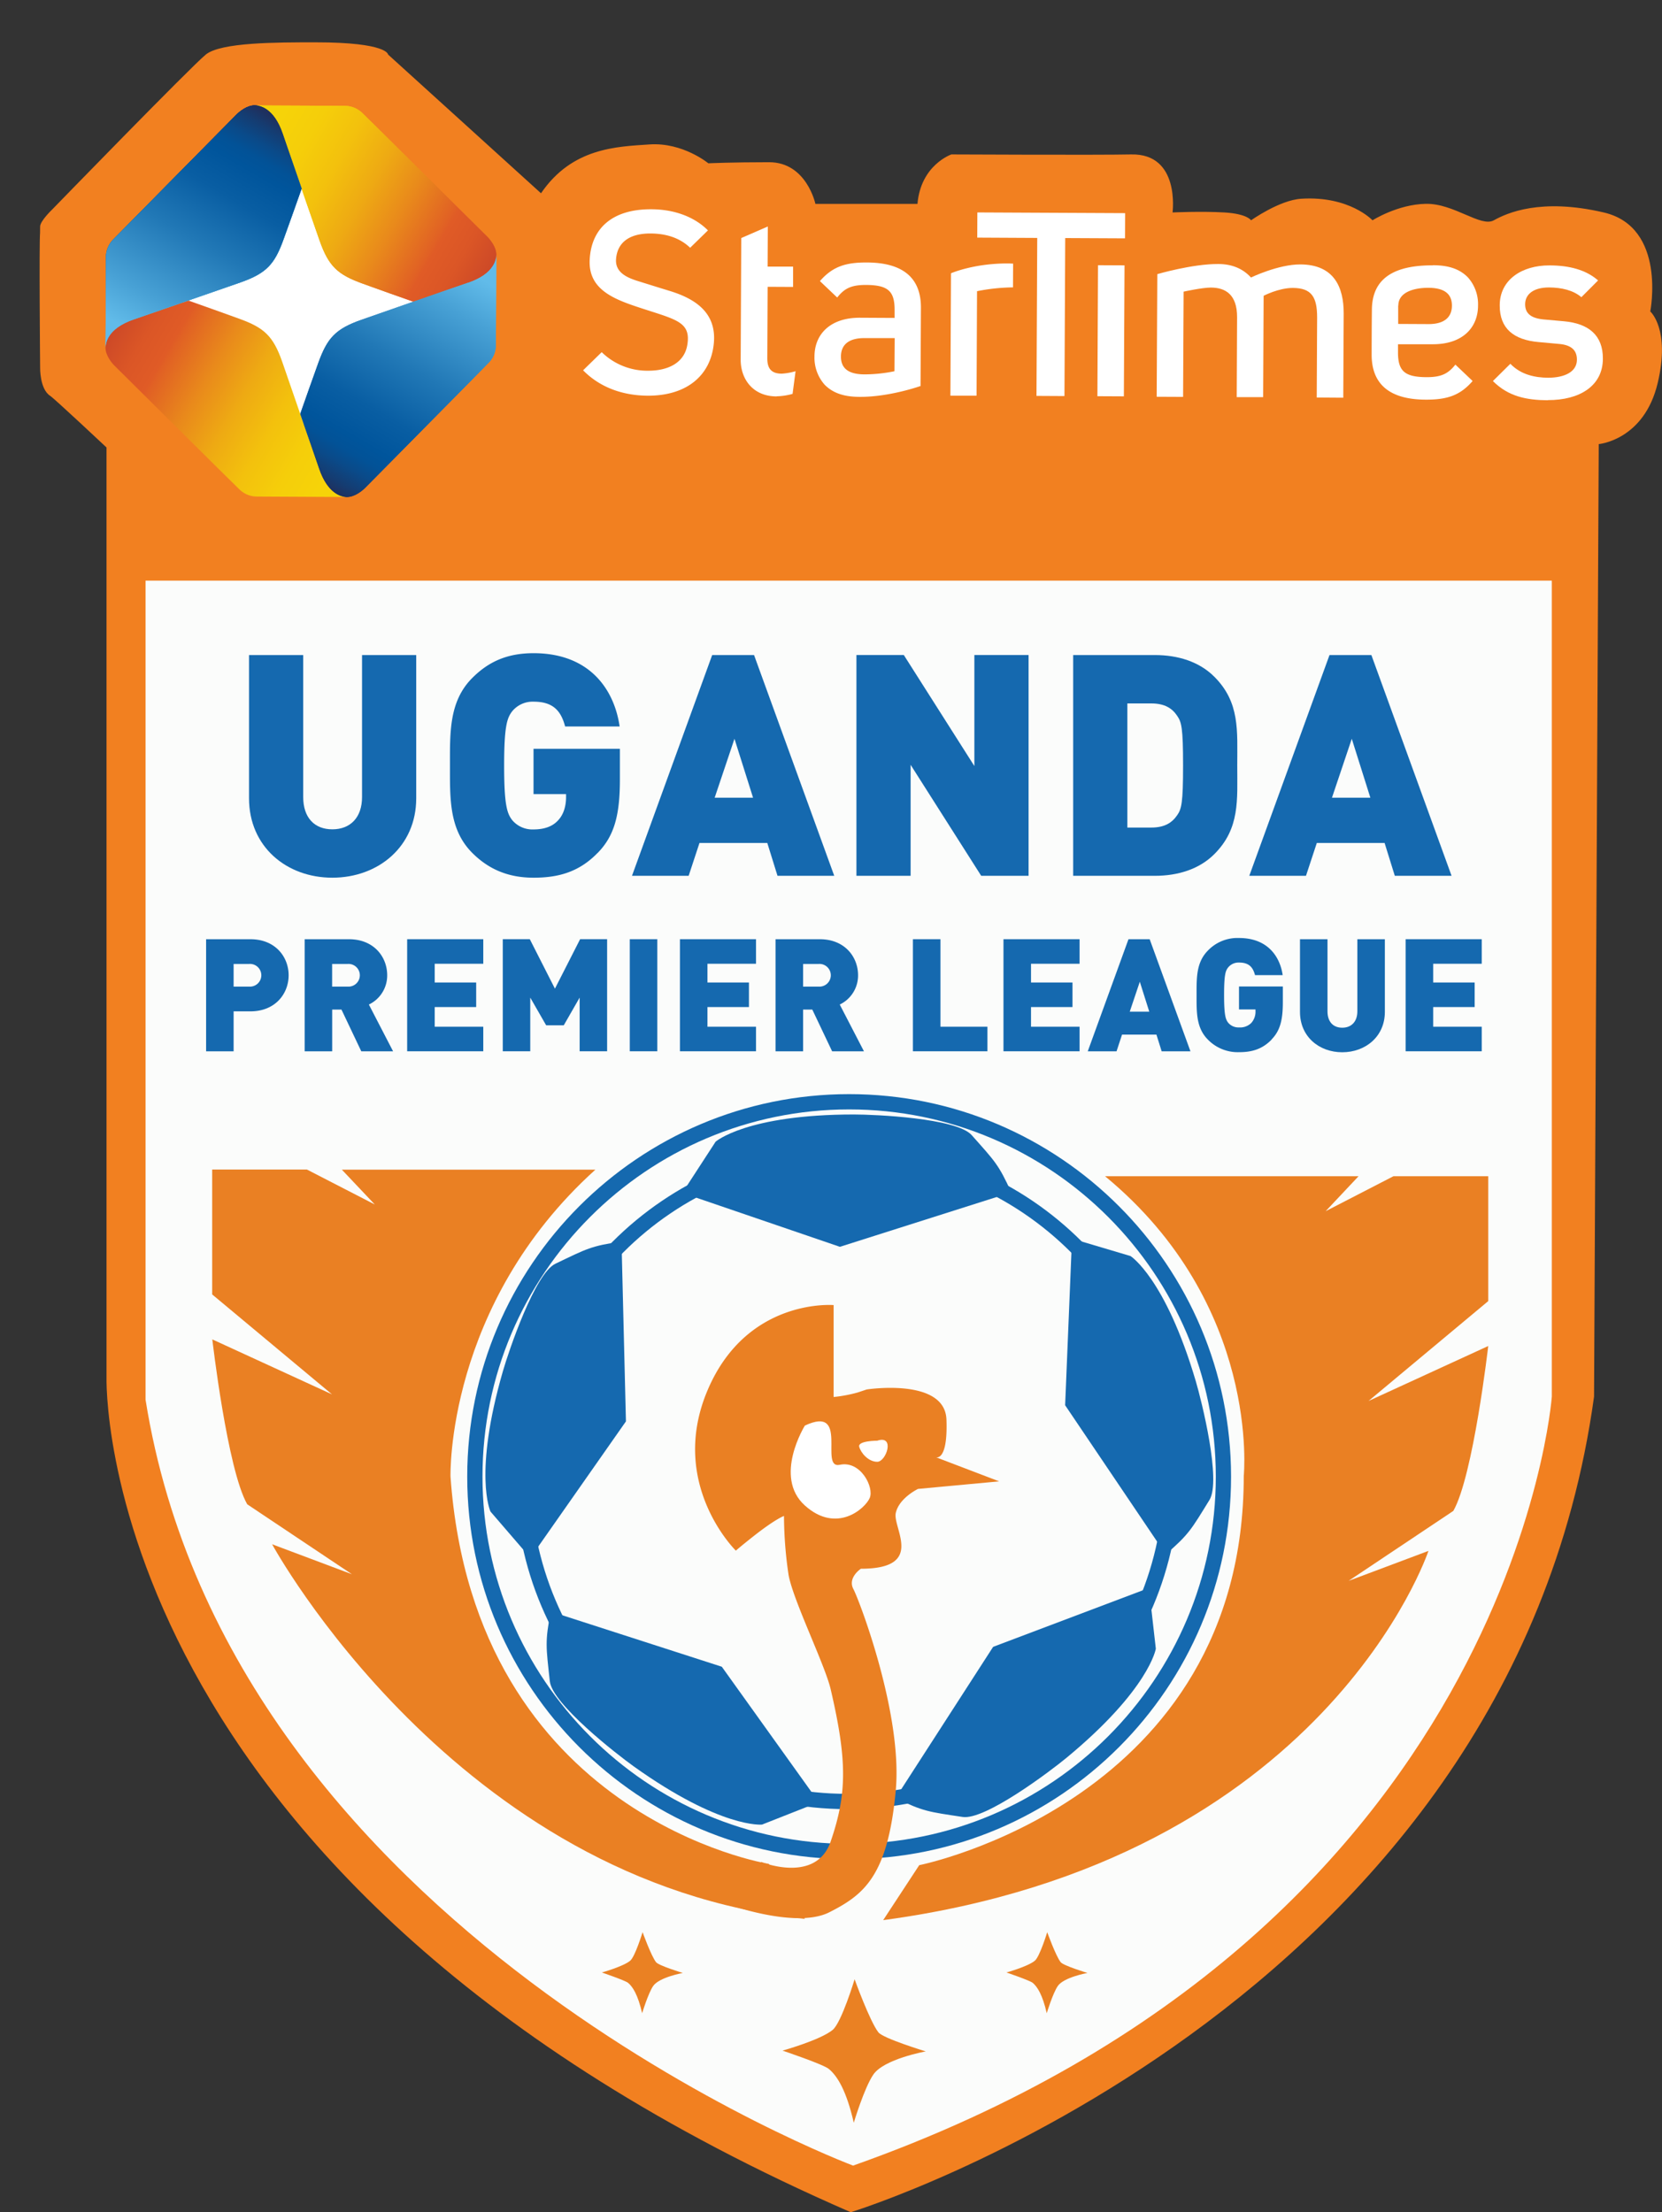 <svg id="Layer_1" data-name="Layer 1" xmlns="http://www.w3.org/2000/svg" xmlns:xlink="http://www.w3.org/1999/xlink" viewBox="0 0 635.02 845.17"><rect x="0" y="0" width="635.02" height="845.17" fill="#333333" stroke="none"/><defs><style>.cls-1{fill:none;}.cls-2{fill:#f28020;}.cls-3{fill:#fff;}.cls-4{fill:#fbfcfb;}.cls-5{fill:#ea8023;}.cls-6{fill:#1569af;}.cls-7{fill:#ea8123;}.cls-8{clip-path:url(#clip-path);}.cls-9{fill:url(#linear-gradient);}.cls-10{clip-path:url(#clip-path-2);}.cls-11{clip-path:url(#clip-path-3);}.cls-12{fill:url(#linear-gradient-2);}.cls-13{clip-path:url(#clip-path-5);}.cls-14{fill:url(#linear-gradient-3);}.cls-15{clip-path:url(#clip-path-7);}.cls-16{fill:url(#linear-gradient-4);}.cls-17{clip-path:url(#clip-path-9);}.cls-18{fill:url(#linear-gradient-5);}.cls-19{fill:url(#linear-gradient-8);}.cls-20{fill:url(#linear-gradient-9);}</style><clipPath id="clip-path" transform="translate(-208.15 -105.83)"><path class="cls-1" d="M305.51,146.08h0c-3.1,0-6,2.47-7.23,3.75-.68.71-46.68,47.24-47.18,47.81a9.67,9.67,0,0,0-2.45,6.72l-.16,34.28c0-1.35.33-7.22,10.86-10.82,2-.69,6.32-2.17,11.58-4,8.83-3.06,20.42-7.11,29.08-10.09,10-3.52,13.07-7,16.48-16.48,1.53-4.19,5.27-14.76,6.92-19.43-1.13-3.25-2.22-6.41-3.21-9.28-1.83-5.26-3.32-9.55-4-11.6-3.41-10.05-8.9-10.81-10.58-10.86Z"/></clipPath><linearGradient id="linear-gradient" x1="-27.44" y1="1013.36" x2="-21.42" y2="1013.36" gradientTransform="matrix(0, 8.91, 8.91, 0, -8745.4, 409.54)" gradientUnits="userSpaceOnUse"><stop offset="0" stop-color="#1f305e"/><stop offset="0.04" stop-color="#153c71"/><stop offset="0.1" stop-color="#0a4a89"/><stop offset="0.15" stop-color="#025297"/><stop offset="0.2" stop-color="#00559c"/><stop offset="0.32" stop-color="#095ea3"/><stop offset="0.51" stop-color="#2178b6"/><stop offset="0.76" stop-color="#48a1d5"/><stop offset="0.9" stop-color="#61bbe9"/><stop offset="1" stop-color="#61bbe9"/></linearGradient><clipPath id="clip-path-2" transform="translate(-208.15 -105.83)"><rect class="cls-1" x="-542" y="346" width="1080" height="1080"/></clipPath><clipPath id="clip-path-3" transform="translate(-208.15 -105.83)"><path class="cls-1" d="M316.15,156.94c.69,2.05,2.18,6.34,4,11.6,3,8.84,7.08,20.47,10.08,29.12,3.5,10,7,13.09,16.45,16.51,4.16,1.53,14.73,5.28,19.39,6.91l9.24-3.2c5.29-1.85,9.56-3.33,11.59-4,10.27-3.49,10.85-9.13,10.87-10.68,0-3.1-2.47-6-3.76-7.24s-46.55-46.21-47.71-47.23a9.66,9.66,0,0,0-6.73-2.46l-34.22-.16c1.34,0,7.22.32,10.79,10.86"/></clipPath><linearGradient id="linear-gradient-2" x1="23.8" y1="1101.47" x2="29.82" y2="1101.47" gradientTransform="matrix(0, -18.21, -18.21, 0, 20410.42, 667.78)" gradientUnits="userSpaceOnUse"><stop offset="0" stop-color="#cc4827"/><stop offset="0" stop-color="#cd4927"/><stop offset="0.11" stop-color="#db5626"/><stop offset="0.2" stop-color="#e05b26"/><stop offset="0.22" stop-color="#e16224"/><stop offset="0.37" stop-color="#e98a1b"/><stop offset="0.51" stop-color="#eeaa13"/><stop offset="0.65" stop-color="#f3c10d"/><stop offset="0.78" stop-color="#f5ce0a"/><stop offset="0.9" stop-color="#f6d309"/><stop offset="1" stop-color="#f6d309"/></linearGradient><clipPath id="clip-path-5" transform="translate(-208.15 -105.83)"><path class="cls-1" d="M386.91,213.85c-2,.7-6.3,2.18-11.59,4L346.26,228c-10,3.51-13.06,7-16.49,16.47-1.53,4.21-5.28,14.86-6.91,19.5.82,2.39,1.63,4.71,2.39,6.93.27.77.52,1.51.78,2.23s.48,1.41.72,2.08c1.52,4.39,2.72,7.87,3.32,9.64,3.28,9.64,8.45,10.74,10.35,10.87h.24c3.12,0,6.1-2.53,7.33-3.83s46.13-46.62,47.18-47.8a9.75,9.75,0,0,0,2.45-6.72l.16-34.19c0,1.48-.51,7.2-10.87,10.71m10.87-10.71v0Z"/></clipPath><linearGradient id="linear-gradient-3" x1="-24.17" y1="1104.23" x2="-18.15" y2="1104.23" gradientTransform="matrix(18.23, 0, 0, -18.23, 750.12, 20384.27)" xlink:href="#linear-gradient"/><clipPath id="clip-path-7" transform="translate(-208.15 -105.83)"><path class="cls-1" d="M305.51,146.08h0c-3.1,0-6,2.47-7.23,3.75-.68.71-46.68,47.24-47.18,47.81a9.67,9.67,0,0,0-2.45,6.72l-.16,34.27c0-1.35.34-7.22,10.86-10.81,2-.69,6.32-2.17,11.58-4,8.83-3.06,20.42-7.11,29.08-10.09,10-3.52,13.07-7,16.48-16.48,1.53-4.19,5.27-14.76,6.92-19.43-1.13-3.25-2.22-6.41-3.21-9.28-1.83-5.26-3.32-9.55-4-11.6-3.41-10.05-8.9-10.81-10.58-10.86Z"/></clipPath><linearGradient id="linear-gradient-4" x1="20.99" y1="1053.5" x2="27.01" y2="1053.5" gradientTransform="matrix(-18.22, 0, 0, 18.22, 719.34, -19006.32)" xlink:href="#linear-gradient"/><clipPath id="clip-path-9" transform="translate(-208.15 -105.83)"><path class="cls-1" d="M270.93,223.86l-11.59,4-1.19.42c-9.22,3.55-9.69,8.88-9.7,10.29,0,3.12,2.47,6.07,3.76,7.28s46.55,46.23,47.73,47.26a9.62,9.62,0,0,0,6.71,2.43l34.2.17c-1.34,0-7.19-.32-10.78-10.88-.69-2-2.16-6.3-4-11.59L316,244.1c-3.49-10-7-13.08-16.44-16.5-4.2-1.55-14.83-5.31-19.45-6.95-3.21,1.12-6.33,2.2-9.17,3.21"/></clipPath><linearGradient id="linear-gradient-5" x1="-26.98" y1="1056.27" x2="-20.96" y2="1056.27" gradientTransform="matrix(0, 18.21, 18.21, 0, -18942.33, 698.74)" xlink:href="#linear-gradient-2"/><linearGradient id="linear-gradient-8" x1="-24.17" y1="1104.23" x2="-18.15" y2="1104.23" gradientTransform="matrix(18.23, 0, 0, -18.23, 750.19, 20384.14)" xlink:href="#linear-gradient"/><linearGradient id="linear-gradient-9" x1="20.99" y1="1053.5" x2="27.01" y2="1053.5" gradientTransform="matrix(-18.22, 0, 0, 18.22, 719.32, -19006.35)" xlink:href="#linear-gradient"/></defs><title>Uganda Premier League Logo</title><path class="cls-2" d="M533.21,951s251.68-77.19,284-311.6L819,275.5s17.31-1.47,22.52-23.31c4.91-20.62-2.83-27.37-2.83-27.37s6.36-32.19-17.78-37.82-37,.22-42,3-15.21-6.5-26-6.3-20.35,6.3-20.35,6.3-8.73-9.41-27.25-8.24c-8.33.53-19.15,8.24-19.15,8.24s-1.42-2.48-10.19-3-19.81,0-19.81,0,3-22.59-15.84-22.17c-12.15.27-68.67,0-68.67,0s-11.68,4-12.95,18.89h-39S516.32,167.8,502,167.8s-23.21.42-23.21.42-9.73-8.06-22.43-7.21-29.64,1.27-41.5,18.66l-58.43-53S356.36,122,328.7,122c-15,0-36.18,0-41.91,4.67s-58.65,59.15-58.65,59.15-4.62,4.39-4.66,6.54c-.18,12.36.43-1.24,0,2.15s0,51.74,0,51.74-.18,8.19,3.82,10.79c1.65,1.07,21.55,19.74,21.55,19.74l0,354.91S242.54,824.64,533.21,951" transform="translate(-208.15 -105.83)"/><rect class="cls-3" x="69.85" y="69.17" width="89" height="93"/><path class="cls-4" d="M263.76,327.66H801.07V639.4S786.32,844,534.1,933.19c0,0-237.89-89.18-270.34-292.62Z" transform="translate(-208.15 -105.83)"/><path class="cls-5" d="M545.6,839.41l13.77-21s124-24.66,124-148.7c0,0,6.63-65.34-53-114.51h96.86l-12.57,13.36,25.91-13.36h36.21v47.71l-45.74,38.16,45.74-21s-5.72,49.63-13.34,63l-40,26.72,30.5-11.45S714.54,816.66,545.6,839.41" transform="translate(-208.15 -105.83)"/><path class="cls-5" d="M515.67,838.92l-13.77-21S389.59,800.06,380.28,670c0,0-1.9-65.6,55.35-117.3H338.77L351.35,566l-25.92-13.35H289.22v47.71L335,638.54l-45.73-21s5.72,49.62,13.34,63l40,26.72-30.49-11.45s70.2,129.27,203.58,143.13" transform="translate(-208.15 -105.83)"/><path class="cls-6" d="M532.59,816.11c-80.46,0-145.92-65.55-145.92-146.14s65.46-146.13,145.92-146.13S678.51,589.39,678.51,670,613.05,816.11,532.59,816.11m0-286.43c-77.24,0-140.09,62.94-140.09,140.29s62.85,140.3,140.09,140.3,140.1-62.94,140.1-140.3-62.85-140.29-140.1-140.29" transform="translate(-208.15 -105.83)"/><path class="cls-6" d="M531.84,797C461.89,797,405,740,405,670s56.91-127.06,126.86-127.06,126.87,57,126.87,127.06S601.8,797,531.84,797m0-248.27c-66.73,0-121,54.38-121,121.22s54.3,121.21,121,121.21,121-54.38,121-121.21-54.29-121.22-121-121.22" transform="translate(-208.15 -105.83)"/><path class="cls-6" d="M445.62,580.12l1.69,68.74L410.79,701l-15.24-17.69s-6.66-14.22,4.77-53.69c2.24-7.76,12.24-37.31,20.07-41,12-5.76,13.6-6.78,25.23-8.47" transform="translate(-208.15 -105.83)"/><path class="cls-6" d="M594.51,561.38l-65.45,20.79-60.21-20.59L481.58,542s11.78-10.38,52.82-10.39c8.07,0,39.19,1.37,45,7.87,8.88,10,10.29,11.2,15.15,21.9" transform="translate(-208.15 -105.83)"/><path class="cls-6" d="M653.58,699.7l-38.46-57,2.62-63.65,22.36,6.65s13.28,8.37,24.93,47.78c2.29,7.75,9.81,38,5.23,45.41-7,11.35-7.8,13.06-16.68,20.76" transform="translate(-208.15 -105.83)"/><path class="cls-6" d="M550.34,792.75,587.61,735l59.53-22.49,2.63,23.21s-2.49,15.52-34.14,41.68c-6.23,5.14-31.1,23.91-39.68,22.59-13.19-2-15.05-2.08-25.61-7.24" transform="translate(-208.15 -105.83)"/><path class="cls-6" d="M418.58,721.51l65.36,21.09L521,794.35l-21.7,8.56s-15.61,1.61-49-22.23c-6.57-4.69-31.12-23.88-32.07-32.52-1.45-13.28-1.89-15.1.35-26.65" transform="translate(-208.15 -105.83)"/><path class="cls-7" d="M534.68,862s-5,16.54-8.37,19.33c-4.65,3.87-19.17,7.93-19.17,7.93s15.58,5.23,17.69,7c3.24,2.67,6.75,8.31,9.53,20.56,0,0,4-13.31,7.44-18.36,4-6,20.06-8.9,20.06-8.9s-16.23-4.93-18.09-7.28C540.45,878,534.68,862,534.68,862" transform="translate(-208.15 -105.83)"/><path class="cls-7" d="M608.28,844s-2.85,9.35-4.74,10.92c-2.62,2.19-10.83,4.49-10.83,4.49s8.8,3,10,3.94c1.83,1.51,3.81,4.71,5.38,11.62,0,0,2.28-7.51,4.21-10.38,2.28-3.37,11.34-5,11.34-5s-9.17-2.78-10.22-4.11c-1.88-2.38-5.14-11.45-5.14-11.45" transform="translate(-208.15 -105.83)"/><path class="cls-7" d="M453.67,844s-2.85,9.35-4.74,10.92c-2.62,2.19-10.82,4.49-10.82,4.49s8.8,3,10,3.94c1.84,1.51,3.81,4.71,5.39,11.62,0,0,2.27-7.51,4.2-10.38,2.29-3.37,11.34-5,11.34-5s-9.17-2.78-10.22-4.11c-1.87-2.38-5.14-11.45-5.14-11.45" transform="translate(-208.15 -105.83)"/><path class="cls-6" d="M335.13,441.15c-17.51,0-31.83-11.85-31.83-30.33V356.09H324v54.26c0,7.82,4.26,12.32,11.13,12.32s11.35-4.5,11.35-12.32V356.09h20.7v54.73c0,18.48-14.55,30.33-32.05,30.33" transform="translate(-208.15 -105.83)"/><path class="cls-6" d="M436.5,431.67c-7.22,7.46-15.26,9.48-24.49,9.48-9.82,0-17.27-3.32-23.42-9.48-8.87-8.88-8.52-20.73-8.52-33.4s-.35-24.53,8.52-33.42c6.15-6.16,13.25-9.47,23.42-9.47,21.65,0,30.88,14.1,32.89,28H424.07c-1.65-6.4-5-9.48-12.06-9.48a10.12,10.12,0,0,0-8.16,3.67c-1.89,2.49-3.08,5.33-3.08,20.74s1.19,18.36,3.08,20.84a10.07,10.07,0,0,0,8.16,3.56c4.38,0,7.34-1.3,9.23-3.32,2.36-2.37,3.19-5.81,3.19-9v-1.18H412v-17.3h33v11.72c0,13.63-2.12,21.56-8.51,28.08" transform="translate(-208.15 -105.83)"/><path class="cls-6" d="M505.22,440.43l-3.9-12.55H475.41l-4.14,12.55H449.62l30.64-84.34h16l30.64,84.34Zm-16.44-52.35-7.57,22.51h14.67Z" transform="translate(-208.15 -105.83)"/><polygon class="cls-6" points="374.9 334.6 347.93 292.19 347.93 334.6 327.23 334.6 327.23 250.25 345.33 250.25 372.29 292.67 372.29 250.25 393 250.25 393 334.6 374.9 334.6"/><path class="cls-6" d="M672.13,432.14c-5.8,5.81-14,8.29-22.72,8.29H618.19V356.09h31.22c8.76,0,16.92,2.49,22.72,8.29,9.82,9.83,8.75,20.61,8.75,33.88s1.07,24.05-8.75,33.88m-14.2-52.83c-1.89-2.84-4.73-4.74-9.93-4.74h-9.11V422H648c5.2,0,8-1.89,9.93-4.73,1.66-2.37,2.25-4.62,2.25-19s-.59-16.58-2.25-18.95" transform="translate(-208.15 -105.83)"/><path class="cls-6" d="M741.08,440.43l-3.9-12.55h-25.9l-4.14,12.55H685.48l30.65-84.34h16l30.64,84.34Zm-16.44-52.35-7.57,22.51h14.67Z" transform="translate(-208.15 -105.83)"/><path class="cls-6" d="M303.84,492.21h-6.43v15.27H286.9V464.66h16.94c9.49,0,14.59,6.73,14.59,13.77s-5.1,13.78-14.59,13.78m-.48-18.11h-5.95v8.66h5.95a4.34,4.34,0,1,0,0-8.66" transform="translate(-208.15 -105.83)"/><path class="cls-6" d="M346.19,507.48l-7.57-15.94h-3.55v15.94H324.56V464.66H341.5c9.49,0,14.59,6.73,14.59,13.77a12.3,12.3,0,0,1-7,11.18l9.25,17.87ZM341,474.1h-5.95v8.66H341a4.34,4.34,0,1,0,0-8.66" transform="translate(-208.15 -105.83)"/><polygon class="cls-6" points="155.57 401.64 155.57 358.82 184.65 358.82 184.65 368.2 166.09 368.2 166.09 375.36 181.94 375.36 181.94 384.74 166.09 384.74 166.09 392.26 184.65 392.26 184.65 401.64 155.57 401.64"/><polygon class="cls-6" points="221.47 401.64 221.47 381.13 215.4 391.72 208.68 391.72 202.6 381.13 202.6 401.64 192.1 401.64 192.1 358.82 202.43 358.82 212.03 377.71 221.65 358.82 231.97 358.82 231.97 401.64 221.47 401.64"/><rect class="cls-6" x="240.63" y="358.82" width="10.51" height="42.82"/><polygon class="cls-6" points="259.79 401.64 259.79 358.82 288.86 358.82 288.86 368.2 270.31 368.2 270.31 375.36 286.16 375.36 286.16 384.74 270.31 384.74 270.31 392.26 288.86 392.26 288.86 401.64 259.79 401.64"/><path class="cls-6" d="M526.09,507.48l-7.57-15.94H515v15.94H504.47V464.66h16.94c9.48,0,14.59,6.73,14.59,13.77a12.3,12.3,0,0,1-7,11.18l9.25,17.87Zm-5.16-33.38H515v8.66h5.95a4.34,4.34,0,1,0,0-8.66" transform="translate(-208.15 -105.83)"/><polygon class="cls-6" points="348.81 401.64 348.81 358.82 359.33 358.82 359.33 392.26 377.28 392.26 377.28 401.64 348.81 401.64"/><polygon class="cls-6" points="383.41 401.64 383.41 358.82 412.48 358.82 412.48 368.2 393.93 368.2 393.93 375.36 409.78 375.36 409.78 384.74 393.93 384.74 393.93 392.26 412.48 392.26 412.48 401.64 383.41 401.64"/><path class="cls-6" d="M652,507.48l-2-6.38H636.86l-2.1,6.38h-11l15.56-42.82h8.1L663,507.48Zm-8.35-26.58-3.84,11.42h7.45Z" transform="translate(-208.15 -105.83)"/><path class="cls-6" d="M694,503c-3.66,3.79-7.75,4.81-12.43,4.81A15.92,15.92,0,0,1,669.66,503c-4.5-4.51-4.32-10.53-4.32-17s-.18-12.45,4.32-17a15.6,15.6,0,0,1,11.89-4.81c11,0,15.67,7.15,16.69,14.19H687.67c-.84-3.24-2.51-4.81-6.12-4.81a5.13,5.13,0,0,0-4.14,1.86c-1,1.26-1.56,2.71-1.56,10.53s.6,9.32,1.56,10.59a5.1,5.1,0,0,0,4.14,1.8,6.05,6.05,0,0,0,4.68-1.69,6.4,6.4,0,0,0,1.62-4.57v-.6h-6.3v-8.78H698.3v6c0,6.91-1.08,10.94-4.32,14.25" transform="translate(-208.15 -105.83)"/><path class="cls-6" d="M721,507.84c-8.88,0-16.15-6-16.15-15.4V464.66h10.51V492.2c0,4,2.16,6.26,5.64,6.26s5.77-2.29,5.77-6.26V464.66h10.51v27.78c0,9.38-7.39,15.4-16.28,15.4" transform="translate(-208.15 -105.83)"/><polygon class="cls-6" points="537.07 401.64 537.07 358.82 566.14 358.82 566.14 368.2 547.59 368.2 547.59 375.36 563.44 375.36 563.44 384.74 547.59 384.74 547.59 392.26 566.14 392.26 566.14 401.64 537.07 401.64"/><path class="cls-5" d="M499,817.18s20.93,8.51,26.54-7.83c6.32-18.42,6.29-31.09,0-58.13-2.17-9.34-14.37-34-16.1-43.75A156.09,156.09,0,0,1,507.7,685s-3.15,1-12.07,8.07c-4.86,3.84-6.32,5.18-6.32,5.18s-25.87-25.33-10.93-61,48.28-32.82,48.28-32.82v35.12a54.47,54.47,0,0,0,9.2-1.73l3.45-1.15s29.88-4.61,30.46,11.5-4,14.4-4,14.4l24.15,9.21-31,2.88s-7.25,3.45-8.51,9.2,11.39,21.3-13.33,21.3c0,0-5.17,3.41-2.87,7.75s18.85,47.83,16.2,76.87c-3,32.81-12.18,39.93-25.4,46.63s-40.89-3.74-40.89-3.74Z" transform="translate(-208.15 -105.83)"/><path class="cls-3" d="M515.67,650.48s-12.15,19.57,0,30.51,23.07,1.15,24.79-2.88S537,663.72,529,665.45s3.87-23-13.29-15" transform="translate(-208.15 -105.83)"/><path class="cls-3" d="M543.33,656.24s-7.47,0-6.89,2.3,3.44,5.76,6.89,5.76,6.9-10.36,0-8.06" transform="translate(-208.15 -105.83)"/><g class="cls-8"><rect class="cls-9" x="230.43" y="133.6" width="110.96" height="117.53" transform="translate(-265.91 61.24) rotate(-29.72)"/></g><g class="cls-10"><path class="cls-3" d="M253.11,238.63h-9.32v-.07l.16-34.22a14.24,14.24,0,0,1,3.63-9.8c.26-.31,3.92-4,36-36.47,6.18-6.26,11.08-11.21,11.34-11.49,1.13-1.19,5.32-5.17,10.59-5.17h.24c3.08.11,10.66,1.68,14.84,14,.69,2,2.17,6.31,4,11.58l3.73,10.82-1.3,3.69c-1.81,5.12-4.84,13.68-6.17,17.32-4,11.08-8.33,15.41-19.32,19.28l-23,8-9,3.13-8.69,3c-5.65,1.94-7.68,4.56-7.7,6.39m1.4-37.85a5,5,0,0,0-1.23,3.59l-.1,21a32.53,32.53,0,0,1,4.62-2c1.66-.56,4.76-1.62,8.66-3l9-3.13,23-8c8.8-3.09,10.7-5.54,13.62-13.64,1.33-3.63,4.35-12.15,6.15-17.25l.22-.62-2.67-7.72c-1.84-5.29-3.33-9.58-4-11.64-2.31-6.82-5.26-7.62-6.23-7.69-1.14.05-2.83,1.19-3.89,2.3l-11.43,11.58c-12.87,13-34.31,34.73-35.67,36.15" transform="translate(-208.15 -105.83)"/></g><g class="cls-11"><rect class="cls-12" x="295.88" y="124.76" width="111.37" height="117.63" transform="translate(-192.37 288.81) rotate(-59.73)"/></g><g class="cls-10"><path class="cls-3" d="M366.07,226l-1.55-.55c-4.28-1.5-15.13-5.35-19.43-6.93-11.09-4-15.42-8.35-19.26-19.35L323,190.84c-2.42-7-5.06-14.56-7.19-20.77-1.84-5.28-3.33-9.58-4-11.63-2.41-7.12-5.51-7.69-6.41-7.7l.05-9.33,34.24.16a14.36,14.36,0,0,1,9.77,3.61c.73.65,11.36,11.18,33.44,33.08,7.5,7.43,14,13.85,14.44,14.3,1.2,1.15,5.19,5.36,5.19,10.61-.06,3.18-1.54,10.86-14,15.11-2,.68-6.3,2.16-11.56,4-2.85,1-6,2.08-9.24,3.22ZM318.6,150.81a31.76,31.76,0,0,1,2,4.63c.69,2,2.17,6.31,4,11.58,2.13,6.21,4.77,13.8,7.18,20.76l2.89,8.36c3.07,8.79,5.52,10.7,13.63,13.64,3.84,1.4,12.9,4.62,17.82,6.36,2.7-.94,5.31-1.85,7.71-2.67,5.29-1.85,9.57-3.34,11.6-4,5.64-1.92,7.69-4.54,7.72-6.35,0-.85-1-2.55-2.31-3.79-.51-.48-5.59-5.52-14.55-14.4-12.72-12.62-31.94-31.69-33.09-32.75a5,5,0,0,0-3.61-1.24Z" transform="translate(-208.15 -105.83)"/></g><g class="cls-13"><rect class="cls-14" x="301.44" y="193.67" width="117.76" height="111.39" transform="translate(-244.85 328.99) rotate(-59.73)"/></g><g class="cls-10"><path class="cls-3" d="M340.45,300.35h-.34c-3-.2-10.35-2-14.45-14-.61-1.79-1.8-5.26-3.32-9.62l-1.49-4.29c-.76-2.23-1.57-4.56-2.4-7l-.53-1.54.54-1.55c1.74-4.94,5.43-15.38,6.93-19.52,4-11.13,8.36-15.45,19.33-19.29l29.07-10.09c5.3-1.85,9.58-3.34,11.62-4,5.66-1.92,7.7-4.55,7.71-6.38v0l9.32,0h0l-.16,34.25a14.43,14.43,0,0,1-3.59,9.77c-.65.72-10.12,10.31-31.12,31.54-8.08,8.17-15.71,15.89-16.2,16.4-1.16,1.23-5.39,5.29-10.68,5.29Zm-.23-9.33.2,4.66Zm-12.43-27.08c.64,1.86,1.27,3.67,1.87,5.4l1.49,4.28c1.53,4.42,2.73,7.91,3.33,9.7,2.23,6.54,5,7.55,6.08,7.69h.1c1,0,2.69-1.05,3.95-2.37.53-.55,6.25-6.35,16.34-16.55,12.57-12.7,29.78-30.11,30.77-31.18a5,5,0,0,0,1.23-3.6l.11-21a31.85,31.85,0,0,1-4.65,2c-2,.69-6.29,2.17-11.56,4l-29.06,10.09c-8.79,3.08-10.7,5.53-13.64,13.65-1.35,3.74-4.48,12.61-6.36,17.92" transform="translate(-208.15 -105.83)"/></g><g class="cls-15"><rect class="cls-16" x="227.06" y="136.68" width="117.7" height="111.36" transform="translate(-232.51 236.46) rotate(-59.73)"/></g><g class="cls-10"><path class="cls-3" d="M253.11,238.63h-9.32v-.07l.16-34.22a14.24,14.24,0,0,1,3.63-9.8c.26-.31,3.92-4,36-36.47,6.18-6.26,11.08-11.21,11.34-11.49,1.13-1.19,5.32-5.17,10.59-5.17h.24c3.08.11,10.66,1.68,14.84,14,.69,2,2.17,6.31,4,11.58l3.73,10.82-1.3,3.69c-1.81,5.12-4.84,13.68-6.17,17.32-4,11.08-8.33,15.41-19.32,19.28l-23,8-9,3.13-8.69,3c-5.65,1.94-7.68,4.56-7.7,6.39m1.4-37.85a5,5,0,0,0-1.23,3.59l-.1,21a32.53,32.53,0,0,1,4.62-2c1.66-.56,4.76-1.62,8.66-3l9-3.13,23-8c8.8-3.09,10.7-5.54,13.62-13.64,1.33-3.63,4.35-12.15,6.15-17.25l.22-.62-2.67-7.72c-1.84-5.29-3.33-9.58-4-11.64-2.31-6.82-5.26-7.62-6.23-7.69-1.14.05-2.83,1.19-3.89,2.3l-11.43,11.58c-12.87,13-34.31,34.73-35.67,36.15" transform="translate(-208.15 -105.83)"/></g><g class="cls-17"><rect class="cls-18" x="238.95" y="199.35" width="111.39" height="117.64" transform="translate(-285.02 276.64) rotate(-59.72)"/></g><g class="cls-10"><path class="cls-3" d="M340.83,300.36l-34.2-.16a14.4,14.4,0,0,1-9.77-3.59c-.73-.65-10.59-10.42-32.42-32.09-7.7-7.64-15-14.86-15.46-15.32-1.18-1.11-5.19-5.28-5.19-10.64,0-3,1.34-10.29,12.68-14.66l.13-.05c.4-.14.82-.29,1.26-.43l2.5-.87c2.28-.78,5.43-1.86,9.05-3.12l9.17-3.19,1.53-.53,1.54.54c2.42.86,14.78,5.23,19.5,7,11.09,4,15.42,8.36,19.24,19.35l1,2.95c2.84,8.22,6.34,18.31,9.06,26.18,1.84,5.3,3.32,9.58,4,11.63,1.93,5.66,4.56,7.7,6.39,7.7Zm-81.08-67.72c-4.86,1.89-6.63,4.32-6.64,6,0,1,1.18,2.78,2.28,3.81.57.54,6,5.94,15.61,15.47,12.33,12.24,31,30.72,32.07,31.75a5,5,0,0,0,3.6,1.22l21,.1a32.86,32.86,0,0,1-2-4.64c-.69-2.05-2.16-6.3-4-11.57-2.72-7.87-6.21-18-9.06-26.17l-1-3c-3.07-8.8-5.51-10.7-13.63-13.64-3.37-1.24-11.4-4.1-17.88-6.39l-7.61,2.65-9.07,3.14-2.54.87-1.11.38" transform="translate(-208.15 -105.83)"/><rect class="cls-3" x="78.23" y="75.95" width="76.91" height="77.02"/><path class="cls-3" d="M368,263.47H281.74V177.12H368Zm-76.92-9.34h67.59V186.45H291.05Z" transform="translate(-208.15 -105.83)"/></g><g class="cls-8"><rect class="cls-9" x="230.43" y="133.6" width="110.96" height="117.53" transform="translate(-265.91 61.24) rotate(-29.72)"/></g><g class="cls-11"><rect class="cls-12" x="295.88" y="124.76" width="111.37" height="117.63" transform="translate(-192.37 288.81) rotate(-59.73)"/></g><g class="cls-13"><rect class="cls-19" x="301.44" y="193.68" width="117.76" height="111.4" transform="translate(-244.85 328.99) rotate(-59.72)"/></g><g class="cls-15"><rect class="cls-20" x="227.06" y="136.68" width="117.7" height="111.36" transform="matrix(0.5, -0.86, 0.86, 0.5, -232.51, 236.46)"/></g><g class="cls-17"><rect class="cls-18" x="238.95" y="199.35" width="111.39" height="117.64" transform="translate(-285.02 276.64) rotate(-59.72)"/></g><polygon class="cls-3" points="407 90.95 406.71 151.31 396.02 151.25 396.31 90.9 373.39 90.78 373.43 81.16 429.89 81.43 429.85 91.06 407 90.95"/><polygon class="cls-3" points="419.3 151.37 419.53 101.33 429.66 101.38 429.41 151.42 419.3 151.37"/><path class="cls-3" d="M711.25,257.7l.15-30.61c0-7.81-2.14-11.22-9.28-11.26-5.44,0-11.16,3-11.16,3l-.18,38.73-10.1,0,.14-30.61c0-8.57-4.41-11.23-10-11.26-3.35,0-10.43,1.56-10.43,1.56l-.2,40.21-10.09-.05.24-46.85s13.36-3.92,23.29-3.87c5.18,0,9.41,1.75,12.49,5.16,0,0,10.47-5.05,18.91-5,12.81.07,16.56,8.64,16.52,18.81l-.16,32.11Z" transform="translate(-208.15 -105.83)"/><path class="cls-3" d="M799.56,258.75c-8.21-.05-15.13-1.46-21-7.34l6.67-6.6c4,4.19,9.49,5.31,14.43,5.33,6.12,0,11-2.14,11-6.9,0-3.38-1.86-5.56-6.71-6l-8-.73c-9.38-.84-14.82-5.12-14.78-14,0-9.81,8.49-15.33,19-15.28,7.5,0,13.93,1.65,18.58,5.74l-6.38,6.4c-3.15-2.68-7.6-3.69-12.36-3.72-6,0-9.12,2.64-9.13,6.41,0,3,1.57,5.26,6.91,5.8l7.9.71c9.44.85,14.93,5.33,14.89,14.27,0,10.51-9,15.9-21,15.85" transform="translate(-208.15 -105.83)"/><path class="cls-3" d="M455.65,257c-9.16-.05-18-2.89-24.71-9.7l7.11-6.93a24.93,24.93,0,0,0,17.84,7.09c7.26,0,13.84-2.83,14.91-10.12,1.31-8.77-4.62-9.44-18.8-14.15-9.71-3.22-19.13-7-18.54-18.15.62-12.28,9-19.33,23.52-19.26,8.33,0,16.31,2.66,21.66,8.07l-6.8,6.64c-4.3-4.13-9.78-5.43-15.2-5.46-8.24,0-12.64,3.61-13.11,9.77-.39,5.17,4.27,7.16,8.61,8.49.56.17,7.28,2.28,11.67,3.62,9.93,3,18.12,8.32,17.09,19.94-1.14,12.54-10.48,20.21-25.25,20.15" transform="translate(-208.15 -105.83)"/><path class="cls-3" d="M504.89,257.27c-9.24,0-13.79-6.83-13.74-14.09l.22-46.41,10.15-4.41-.08,15.33,9.74,0,0,7.76-9.73-.05-.13,27.29c0,3.68,1.3,5.88,5.53,5.9a24.25,24.25,0,0,0,5.27-.94l-1.14,8.66a24.64,24.64,0,0,1-6.05.92" transform="translate(-208.15 -105.83)"/><path class="cls-3" d="M536.66,257.45c-6.21,0-10.35-1.54-13.41-4.62a15.54,15.54,0,0,1-3.9-10.8c0-8.42,5.92-14.85,17.37-14.81l13.24.07,0-3.14c0-7.16-2.59-9.41-10.93-9.46-5.54,0-8.21,1.25-11,4.81l-6.6-6.28c4.8-5.51,9.73-7.16,18-7.11,13.76.06,20.64,5.92,20.59,17.3l-.15,29.89s-11.76,4.21-23.25,4.15M550,235l-11.64,0c-5.85,0-8.87,2.48-8.9,7s2.79,6.83,9,6.86a57.8,57.8,0,0,0,11.45-1.2Z" transform="translate(-208.15 -105.83)"/><path class="cls-3" d="M595.24,206.54c-.59,0-1.21-.06-1.87-.06-13.15-.07-21.86,3.75-21.86,3.75L571.28,257l10,0,.18-39.92a73.66,73.66,0,0,1,13.74-1.46Z" transform="translate(-208.15 -105.83)"/><path class="cls-3" d="M755.58,207.16c6.23,0,10.35,1.53,13.4,4.61a15.36,15.36,0,0,1,3.9,10.79c0,8.42-5.9,14.84-17.35,14.79l-13.23,0,0,3.12c0,7.17,2.59,9.41,10.92,9.46,5.53,0,8.21-1.26,11-4.8l6.59,6.26c-4.77,5.51-9.71,7.17-18,7.13-13.75-.07-20.63-5.93-20.58-17.31,0,0,0-8.93.09-16.79,0-9.37,4.81-17.3,23.3-17.21m-13.25,15.38c0,3.57,0,7,0,7l11.63.06c5.84,0,8.87-2.5,8.9-7s-2.8-6.83-9-6.87c-5.06,0-11.46,1.46-11.47,6.78" transform="translate(-208.15 -105.83)"/></svg>